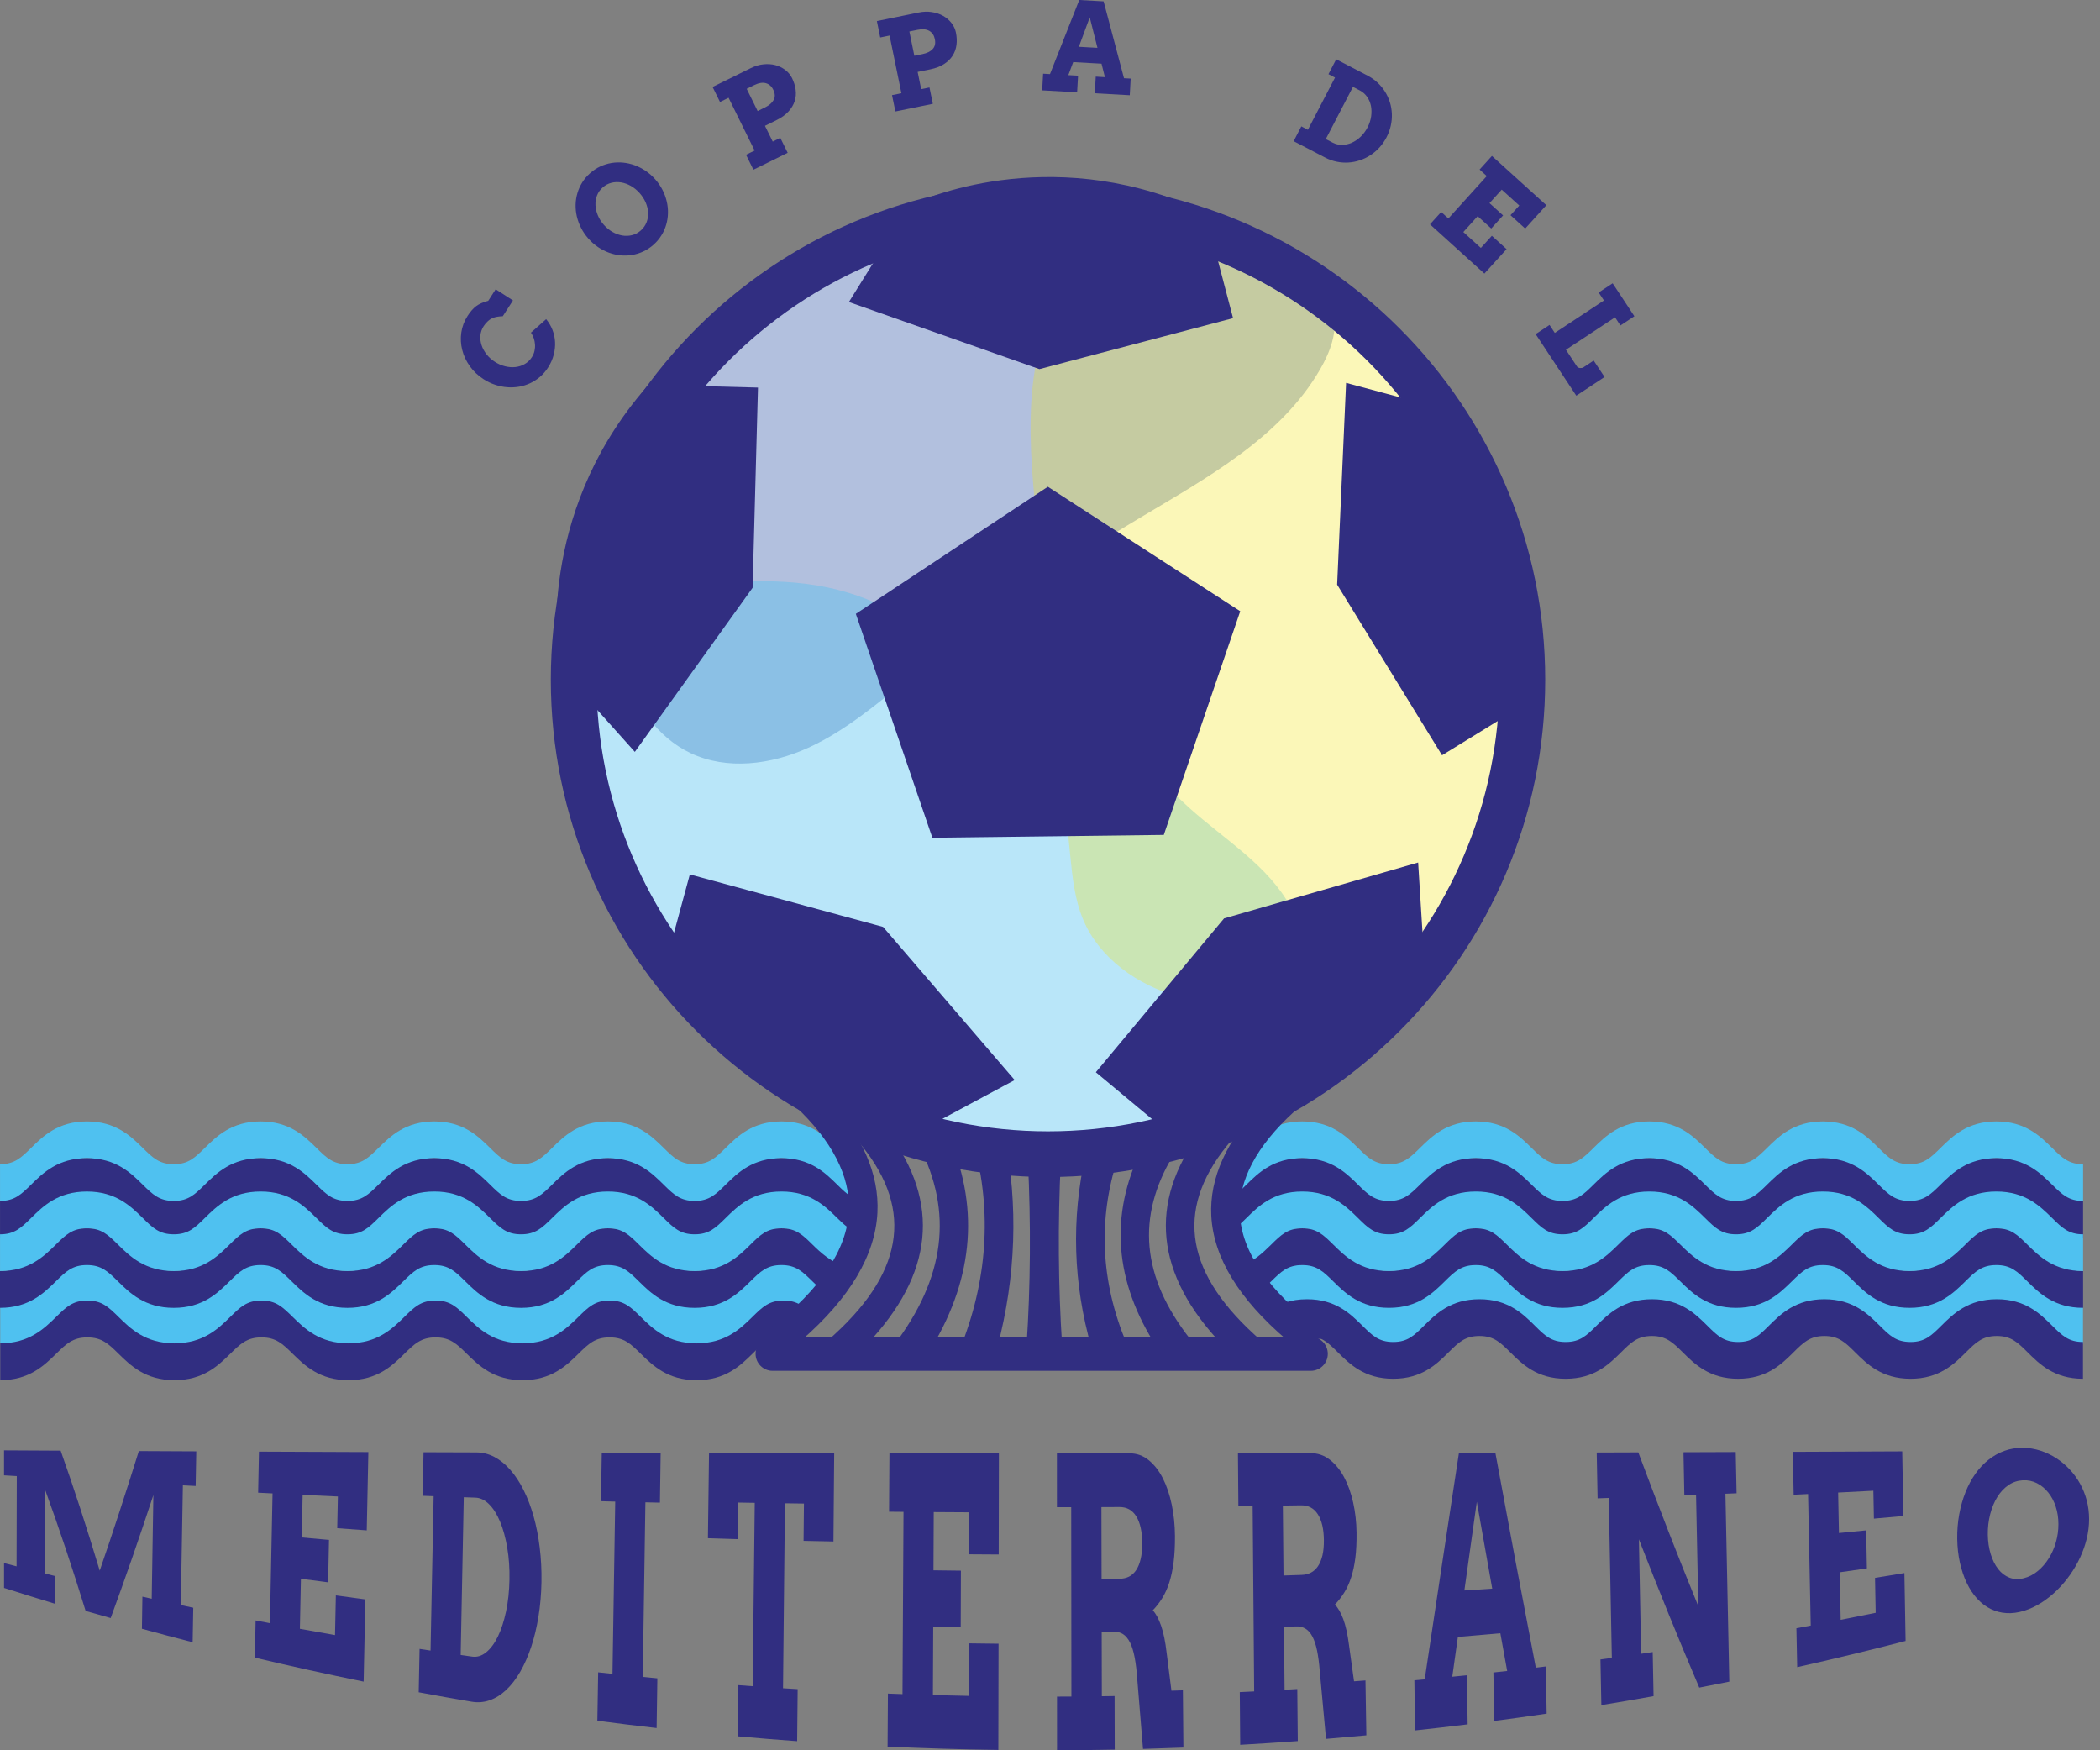 <svg xmlns="http://www.w3.org/2000/svg" width="180" height="150" viewBox="0 0 180 150" fill="none"><rect x="0" y="0" width="180" height="150" fill="#808080" stroke="none"/><path d="M43.095 27.102C42.756 27.116 42.494 27.157 42.312 27.225C42.129 27.293 41.968 27.39 41.828 27.514C41.687 27.638 41.564 27.785 41.456 27.952C41.297 28.197 41.205 28.46 41.179 28.741C41.153 29.02 41.185 29.299 41.275 29.575C41.363 29.85 41.506 30.111 41.699 30.36C41.892 30.609 42.129 30.824 42.41 31.005C42.694 31.188 42.989 31.317 43.294 31.391C43.599 31.467 43.894 31.489 44.177 31.457C44.463 31.425 44.73 31.341 44.973 31.2C45.22 31.062 45.423 30.865 45.586 30.614C45.7 30.439 45.776 30.256 45.816 30.067C45.856 29.881 45.871 29.692 45.856 29.507C45.844 29.325 45.806 29.146 45.746 28.975C45.686 28.802 45.605 28.648 45.509 28.509L46.812 27.352C47.041 27.629 47.22 27.932 47.351 28.264C47.482 28.598 47.558 28.945 47.576 29.306C47.596 29.668 47.556 30.038 47.459 30.411C47.363 30.785 47.2 31.15 46.969 31.508C46.776 31.809 46.549 32.071 46.29 32.293C46.031 32.514 45.75 32.695 45.449 32.838C45.145 32.98 44.826 33.081 44.493 33.139C44.155 33.197 43.816 33.213 43.47 33.185C43.127 33.159 42.783 33.089 42.44 32.974C42.097 32.862 41.765 32.701 41.448 32.496C40.972 32.189 40.58 31.817 40.27 31.383C39.959 30.947 39.744 30.485 39.62 29.995C39.495 29.505 39.467 29.007 39.539 28.501C39.613 27.994 39.792 27.516 40.083 27.067C40.316 26.707 40.555 26.434 40.803 26.245C41.05 26.056 41.401 25.899 41.853 25.775L42.486 24.793L43.968 25.749L43.095 27.103L43.095 27.102Z" fill="#312E81"></path><path d="M54.926 19.751C55.151 19.55 55.316 19.317 55.418 19.052C55.523 18.787 55.565 18.512 55.553 18.223C55.539 17.935 55.47 17.648 55.346 17.359C55.223 17.071 55.05 16.802 54.83 16.553C54.604 16.3 54.358 16.095 54.082 15.938C53.809 15.782 53.528 15.679 53.244 15.633C52.957 15.587 52.678 15.597 52.405 15.665C52.129 15.734 51.881 15.868 51.657 16.067C51.432 16.264 51.272 16.495 51.171 16.76C51.071 17.023 51.027 17.299 51.041 17.588C51.053 17.875 51.121 18.165 51.244 18.456C51.364 18.749 51.537 19.02 51.762 19.273C51.983 19.523 52.232 19.726 52.505 19.88C52.779 20.035 53.058 20.135 53.341 20.183C53.626 20.231 53.905 20.219 54.179 20.151C54.452 20.082 54.701 19.95 54.926 19.751ZM56.013 20.977C55.745 21.214 55.454 21.405 55.147 21.549C54.84 21.694 54.518 21.794 54.189 21.849C53.86 21.905 53.524 21.915 53.187 21.883C52.849 21.851 52.518 21.774 52.194 21.656C51.869 21.535 51.558 21.377 51.26 21.176C50.963 20.975 50.685 20.734 50.435 20.451C50.184 20.167 49.975 19.864 49.812 19.543C49.647 19.221 49.525 18.892 49.445 18.556C49.366 18.221 49.33 17.882 49.338 17.542C49.346 17.203 49.398 16.873 49.493 16.552C49.587 16.23 49.724 15.927 49.903 15.636C50.083 15.347 50.307 15.084 50.576 14.845C50.843 14.607 51.132 14.416 51.443 14.27C51.755 14.125 52.074 14.027 52.404 13.97C52.733 13.914 53.066 13.904 53.406 13.936C53.743 13.969 54.075 14.045 54.4 14.161C54.725 14.28 55.037 14.441 55.338 14.642C55.638 14.842 55.913 15.085 56.163 15.368C56.413 15.649 56.621 15.951 56.784 16.272C56.949 16.594 57.07 16.923 57.148 17.261C57.228 17.598 57.263 17.936 57.254 18.277C57.246 18.616 57.194 18.946 57.1 19.265C57.005 19.587 56.869 19.894 56.686 20.183C56.505 20.474 56.28 20.739 56.013 20.977" fill="#312E81"></path><path d="M64.001 7.612L64.94 9.516L65.582 9.201C65.938 9.024 66.183 8.811 66.317 8.558C66.452 8.305 66.44 8.016 66.279 7.692C66.131 7.389 65.916 7.202 65.634 7.126C65.353 7.052 65.024 7.108 64.642 7.296L64.001 7.612ZM61.079 7.453L64.355 5.838C64.719 5.659 65.082 5.549 65.444 5.513C65.805 5.477 66.145 5.499 66.463 5.583C66.78 5.669 67.061 5.806 67.31 5.997C67.561 6.188 67.752 6.421 67.889 6.694C68.051 7.026 68.156 7.359 68.198 7.696C68.244 8.034 68.214 8.359 68.114 8.672C68.011 8.986 67.835 9.283 67.58 9.56C67.326 9.84 66.985 10.084 66.553 10.297L65.567 10.784L66.234 12.135L66.882 11.814L67.515 13.097L64.578 14.545L63.946 13.264L64.681 12.902L62.449 8.379L61.714 8.74L61.079 7.453Z" fill="#312E81"></path><path d="M77.946 2.699L78.371 4.778L79.072 4.635C79.46 4.556 79.754 4.412 79.946 4.201C80.141 3.99 80.201 3.709 80.129 3.353C80.062 3.024 79.901 2.785 79.648 2.642C79.395 2.5 79.062 2.47 78.644 2.556L77.945 2.699H77.946ZM75.16 1.807L78.735 1.074C79.135 0.991 79.515 0.977 79.872 1.036C80.232 1.09 80.553 1.198 80.84 1.361C81.126 1.522 81.364 1.726 81.558 1.976C81.75 2.222 81.877 2.498 81.937 2.797C82.011 3.159 82.028 3.508 81.985 3.844C81.941 4.181 81.832 4.488 81.656 4.768C81.477 5.045 81.23 5.286 80.915 5.491C80.598 5.696 80.206 5.847 79.736 5.943L78.655 6.164L78.958 7.64L79.669 7.496L79.957 8.896L76.747 9.553L76.459 8.153L77.263 7.99L76.249 3.046L75.447 3.211L75.16 1.807Z" fill="#312E81"></path><path d="M92.473 4.011L94.068 4.1L93.407 1.488L92.473 4.011L92.473 4.011ZM93.92 6.568L94.707 6.613L94.416 5.458L91.989 5.323L91.571 6.438L92.405 6.484L92.324 7.91L89.33 7.743L89.41 6.317L89.999 6.35L92.507 0L94.596 0.117L96.342 6.703L96.915 6.735L96.837 8.161L93.841 7.994L93.92 6.568H93.92Z" fill="#312E81"></path><path d="M115.966 7.444L113.64 11.919L114.227 12.225C114.478 12.355 114.743 12.419 115.026 12.418C115.309 12.416 115.586 12.357 115.856 12.239C116.123 12.122 116.376 11.953 116.613 11.729C116.852 11.505 117.051 11.236 117.216 10.921C117.378 10.61 117.481 10.294 117.527 9.971C117.571 9.651 117.565 9.348 117.507 9.063C117.446 8.776 117.336 8.519 117.173 8.29C117.008 8.059 116.803 7.88 116.552 7.749L115.965 7.444H115.966ZM114.532 5.082L117.223 6.482C117.545 6.649 117.83 6.85 118.081 7.087C118.334 7.324 118.547 7.583 118.724 7.868C118.898 8.152 119.037 8.453 119.135 8.772C119.234 9.092 119.288 9.419 119.302 9.754C119.316 10.092 119.286 10.429 119.209 10.771C119.135 11.112 119.013 11.444 118.844 11.769C118.675 12.093 118.474 12.384 118.238 12.641C118.003 12.9 117.742 13.119 117.458 13.304C117.175 13.488 116.873 13.633 116.554 13.738C116.234 13.846 115.907 13.908 115.574 13.928C115.239 13.949 114.903 13.925 114.566 13.854C114.226 13.784 113.896 13.667 113.577 13.499L110.883 12.099L111.542 10.831L112.103 11.123L114.429 6.647L113.868 6.356L114.531 5.082L114.532 5.082Z" fill="#312E81"></path><path d="M127.88 13.363L132.542 17.585L130.73 19.586L129.47 18.443L130.223 17.613L128.719 16.252L127.672 17.407L128.836 18.461L127.821 19.582L126.656 18.527L125.427 19.886L126.931 21.247L127.873 20.207L129.135 21.35L127.233 23.447L122.57 19.225L123.531 18.166L124.145 18.723L127.436 15.089L126.823 14.53L127.88 13.363Z" fill="#312E81"></path><path d="M138.226 24.278L140.09 27.104L138.893 27.893L138.433 27.196L134.223 29.974L135.171 31.412C135.195 31.45 135.232 31.479 135.278 31.5C135.324 31.523 135.372 31.537 135.426 31.541C135.481 31.544 135.533 31.543 135.583 31.535C135.635 31.525 135.679 31.507 135.719 31.483L136.601 30.9L137.533 32.31L135.109 33.911L131.625 28.634L132.819 27.847L133.268 28.53L137.479 25.752L137.029 25.067L138.226 24.278Z" fill="#312E81"></path><path d="M130.651 58.069C130.651 79.952 112.446 97.693 89.99 97.693C67.535 97.693 49.33 79.952 49.33 58.069C49.33 36.186 67.535 18.445 89.99 18.445C112.446 18.445 130.651 36.186 130.651 58.069Z" fill="white"></path><g opacity="0.4"><path d="M65.315 24.964C63.631 25.764 61.928 26.597 60.56 27.865C58.869 29.434 57.808 31.559 56.918 33.69C55.04 38.196 53.771 42.954 53.154 47.799C52.755 50.949 52.636 54.199 53.498 57.257C54.359 60.314 56.316 63.178 59.187 64.54C62.32 66.026 66.096 65.53 69.254 64.096C72.412 62.662 75.096 60.382 77.799 58.211C84.058 53.187 90.663 48.593 97.553 44.473C103.4 40.976 109.744 37.541 113.158 31.643C114.014 30.163 114.673 28.434 114.295 26.764C113.627 23.806 110.227 22.504 107.309 21.68C100.556 19.774 92.266 16.538 85.147 17.026C78.659 17.47 71.168 22.188 65.315 24.965" fill="#3F62AC"></path></g><g opacity="0.4"><path d="M50.594 57.066C50.646 55.74 50.754 54.358 51.435 53.221C52.777 50.978 55.756 50.475 58.357 50.224C63.106 49.768 67.989 49.398 72.563 50.755C77.645 52.261 81.865 55.75 86.535 58.257C89.526 59.862 92.746 61.087 95.458 63.124C97.818 64.898 99.704 67.22 101.896 69.197C104.951 71.953 108.701 74.156 110.658 77.778C112.909 81.942 112.18 87.341 109.438 91.202C106.696 95.061 102.211 97.455 97.559 98.335C94.562 98.901 91.488 98.891 88.439 98.851C83.566 98.789 78.436 98.586 74.28 96.039C72.775 95.119 71.453 93.918 69.925 93.036C68.302 92.102 66.482 91.552 64.853 90.63C63.244 89.72 61.856 88.464 60.584 87.124C52.752 78.859 50.157 68.176 50.593 57.066" fill="#4FC1F0"></path></g><path d="M175.903 110.639C174.883 109.627 173.613 108.367 171.153 108.367C168.69 108.367 167.421 109.627 166.4 110.639C165.555 111.479 164.994 112.034 163.761 112.034C162.528 112.034 161.969 111.479 161.123 110.639C160.103 109.627 158.834 108.367 156.373 108.367C153.912 108.367 152.641 109.627 151.621 110.639C150.775 111.479 150.217 112.034 148.981 112.034C147.748 112.034 147.189 111.479 146.344 110.639C145.323 109.627 144.054 108.367 141.591 108.367C139.131 108.367 137.861 109.627 136.841 110.639C135.993 111.479 135.434 112.034 134.201 112.034C132.966 112.034 132.407 111.479 131.562 110.639C130.541 109.627 129.272 108.367 126.809 108.367C124.349 108.367 123.077 109.627 122.057 110.639C121.211 111.479 120.653 112.034 119.417 112.034C118.184 112.034 117.624 111.479 116.778 110.639C115.757 109.627 114.488 108.367 112.027 108.367C109.663 108.367 108.4 109.526 107.399 110.516C107.866 111.007 108.205 111.597 108.444 112.232C108.8 112.414 109.121 112.636 109.406 112.893C110.242 112.065 110.802 111.519 112.028 111.519C113.261 111.519 113.82 112.073 114.665 112.913C115.686 113.925 116.955 115.185 119.418 115.185C121.88 115.185 123.15 113.925 124.17 112.913C125.016 112.073 125.577 111.519 126.81 111.519C128.045 111.519 128.604 112.073 129.449 112.913C130.47 113.925 131.739 115.185 134.202 115.185C136.662 115.185 137.932 113.925 138.954 112.913C139.8 112.073 140.358 111.519 141.592 111.519C142.825 111.519 143.384 112.073 144.231 112.913C145.252 113.925 146.521 115.185 148.982 115.185C151.444 115.185 152.714 113.925 153.734 112.913C154.58 112.073 155.14 111.519 156.373 111.519C157.607 111.519 158.165 112.071 159.011 112.913C160.032 113.925 161.301 115.185 163.761 115.185C166.224 115.185 167.494 113.925 168.514 112.913C169.359 112.073 169.918 111.519 171.153 111.519C172.387 111.519 172.945 112.071 173.791 112.913C174.811 113.925 176.081 115.185 178.541 115.185V112.034C177.308 112.034 176.749 111.479 175.904 110.639" fill="#4FC1F0"></path><path d="M0.346 133.957C0.704 134.052 1.064 134.144 1.421 134.236L1.439 126.503C1.074 126.48 0.71 126.458 0.346 126.437V124.297C1.963 124.305 3.58 124.315 5.199 124.323C6.33 127.513 7.447 130.944 8.548 134.604C9.653 131.403 10.77 127.983 11.9 124.357L16.824 124.381C16.806 125.371 16.788 126.36 16.77 127.35C16.406 127.332 16.041 127.314 15.675 127.294C15.614 130.714 15.556 134.135 15.496 137.556C15.851 137.634 16.209 137.709 16.565 137.785C16.549 138.769 16.53 139.756 16.513 140.741C15.06 140.368 13.61 139.984 12.164 139.586C12.178 138.67 12.192 137.753 12.206 136.835C12.471 136.895 12.738 136.955 13.004 137.014C13.052 134.053 13.1 131.092 13.146 128.131C11.913 131.881 10.691 135.398 9.488 138.668C8.771 138.469 8.056 138.265 7.341 138.06C6.202 134.366 5.049 130.911 3.878 127.707C3.864 130.087 3.848 132.467 3.834 134.847C4.121 134.92 4.41 134.992 4.698 135.062L4.68 137.433C3.233 136.995 1.789 136.547 0.347 136.087V133.956L0.346 133.957Z" fill="#312E81"></path><path d="M22.196 124.406C25.321 124.42 28.449 124.432 31.574 124.444C31.528 126.68 31.482 128.916 31.436 131.152C30.592 131.091 29.749 131.029 28.905 130.967C28.923 130.061 28.943 129.155 28.961 128.249C27.953 128.205 26.947 128.159 25.94 128.111C25.914 129.328 25.89 130.546 25.864 131.761C26.643 131.833 27.421 131.902 28.2 131.97C28.174 133.181 28.15 134.394 28.126 135.606C27.346 135.507 26.569 135.405 25.792 135.302C25.764 136.731 25.733 138.161 25.705 139.589C26.708 139.774 27.712 139.953 28.716 140.128C28.741 138.995 28.763 137.862 28.787 136.729C29.628 136.846 30.472 136.958 31.316 137.07C31.268 139.419 31.218 141.767 31.169 144.115C28.054 143.483 24.944 142.797 21.845 142.062C21.867 141 21.887 139.935 21.909 138.872C22.319 138.95 22.728 139.031 23.136 139.11C23.212 135.401 23.287 131.694 23.361 127.985C22.95 127.965 22.538 127.945 22.126 127.925C22.15 126.752 22.173 125.581 22.197 124.408" fill="#312E81"></path><path d="M39.752 128.314C39.664 132.819 39.575 137.327 39.487 141.832C39.816 141.881 40.146 141.927 40.475 141.973C40.895 142.032 41.297 141.909 41.677 141.598C42.059 141.286 42.392 140.836 42.679 140.242C42.966 139.65 43.197 138.937 43.376 138.103C43.553 137.271 43.649 136.361 43.667 135.381C43.687 134.41 43.623 133.495 43.478 132.641C43.332 131.787 43.129 131.044 42.865 130.409C42.602 129.777 42.287 129.276 41.92 128.913C41.554 128.548 41.16 128.362 40.74 128.348C40.411 128.336 40.081 128.326 39.752 128.314ZM36.303 124.458C37.812 124.463 39.322 124.468 40.831 124.473C41.37 124.475 41.883 124.602 42.376 124.861C42.866 125.122 43.32 125.488 43.739 125.966C44.157 126.442 44.537 127.014 44.874 127.687C45.212 128.36 45.499 129.112 45.734 129.939C45.967 130.767 46.144 131.661 46.26 132.617C46.379 133.575 46.429 134.567 46.411 135.596C46.392 136.624 46.306 137.61 46.154 138.545C46.001 139.481 45.794 140.349 45.529 141.142C45.264 141.937 44.95 142.648 44.587 143.275C44.224 143.9 43.824 144.418 43.386 144.83C42.948 145.243 42.478 145.535 41.977 145.711C41.475 145.888 40.955 145.928 40.414 145.836C38.904 145.581 37.396 145.311 35.889 145.03C35.913 143.791 35.937 142.551 35.963 141.312C36.277 141.36 36.59 141.407 36.904 141.455C36.992 137.044 37.08 132.635 37.169 128.224C36.855 128.212 36.542 128.201 36.229 128.189C36.253 126.946 36.279 125.703 36.303 124.457" fill="#312E81"></path><path d="M51.58 124.504C53.263 124.508 54.944 124.512 56.628 124.516C56.607 125.936 56.588 127.356 56.565 128.777C56.15 128.768 55.736 128.759 55.32 128.749C55.244 133.736 55.17 138.724 55.093 143.711C55.511 143.751 55.929 143.792 56.345 143.832C56.324 145.252 56.305 146.672 56.282 148.093C54.589 147.9 52.894 147.691 51.202 147.468C51.224 146.084 51.248 144.7 51.271 143.318C51.68 143.362 52.088 143.406 52.498 143.449C52.577 138.527 52.655 133.606 52.733 128.687C52.327 128.676 51.919 128.666 51.512 128.654C51.534 127.272 51.558 125.888 51.581 124.504" fill="#312E81"></path><path d="M63.282 144.417C63.692 144.447 64.104 144.478 64.514 144.508C64.574 139.269 64.632 134.031 64.693 128.794C64.214 128.786 63.737 128.778 63.258 128.77C63.246 129.814 63.234 130.859 63.222 131.905C62.375 131.881 61.527 131.855 60.679 131.827C60.709 129.393 60.741 126.958 60.774 124.523C64.349 124.532 67.924 124.536 71.502 124.539C71.48 127.062 71.458 129.585 71.438 132.106C70.584 132.09 69.73 132.072 68.877 132.052C68.889 130.987 68.899 129.92 68.909 128.856C68.365 128.85 67.823 128.842 67.28 128.834C67.226 134.117 67.172 139.4 67.116 144.683C67.535 144.709 67.954 144.735 68.371 144.759C68.357 146.247 68.343 147.734 68.327 149.22C66.627 149.097 64.928 148.959 63.23 148.804C63.249 147.342 63.265 145.88 63.282 144.417Z" fill="#312E81"></path><path d="M76.238 124.547C79.365 124.549 82.493 124.551 85.62 124.553C85.616 127.442 85.61 130.332 85.604 133.221C84.755 133.217 83.907 133.21 83.057 133.205C83.061 132.005 83.066 130.806 83.069 129.605C82.057 129.601 81.047 129.595 80.034 129.587C80.028 131.25 80.02 132.914 80.012 134.575C80.795 134.587 81.581 134.595 82.364 134.605C82.358 136.22 82.354 137.837 82.348 139.454C81.563 139.441 80.776 139.427 79.99 139.413C79.982 141.364 79.972 143.316 79.964 145.269C80.982 145.297 82.001 145.319 83.019 145.339C83.023 143.839 83.029 142.338 83.033 140.836C83.885 140.85 84.736 140.86 85.59 140.868C85.584 143.903 85.578 146.938 85.572 149.971C82.406 149.927 79.241 149.833 76.079 149.686C76.087 148.171 76.097 146.657 76.107 145.142C76.522 145.158 76.938 145.172 77.356 145.187C77.386 139.98 77.416 134.773 77.444 129.567C77.033 129.563 76.619 129.559 76.205 129.555C76.215 127.885 76.227 126.216 76.237 124.547" fill="#312E81"></path><path d="M94.407 129.161C94.41 131.211 94.417 133.262 94.421 135.311C94.939 135.309 95.457 135.303 95.975 135.299C96.273 135.297 96.54 135.235 96.777 135.116C97.014 134.996 97.217 134.811 97.385 134.558C97.554 134.305 97.683 133.99 97.771 133.608C97.862 133.23 97.906 132.778 97.904 132.254C97.9 131.274 97.733 130.51 97.403 129.968C97.074 129.424 96.592 129.152 95.957 129.154C95.441 129.156 94.923 129.158 94.407 129.161ZM90.591 124.553C92.67 124.553 94.751 124.551 96.831 124.551C97.437 124.551 97.979 124.746 98.46 125.136C98.938 125.523 99.341 126.041 99.673 126.692C100.002 127.341 100.257 128.094 100.436 128.954C100.613 129.814 100.705 130.71 100.711 131.642C100.715 132.498 100.677 133.247 100.593 133.892C100.51 134.537 100.388 135.111 100.227 135.613C100.065 136.116 99.866 136.562 99.627 136.949C99.389 137.337 99.117 137.688 98.809 138.006C99.078 138.291 99.313 138.729 99.52 139.32C99.727 139.91 99.885 140.678 99.994 141.62L100.41 144.892C100.737 144.882 101.065 144.871 101.39 144.862C101.406 146.497 101.42 148.132 101.434 149.767C100.279 149.813 99.127 149.853 97.972 149.886C97.807 147.885 97.642 145.882 97.478 143.88C97.427 143.167 97.353 142.552 97.255 142.036C97.156 141.519 97.026 141.098 96.863 140.772C96.698 140.445 96.502 140.204 96.269 140.051C96.036 139.898 95.761 139.824 95.441 139.828C95.104 139.832 94.768 139.836 94.431 139.84C94.434 141.684 94.439 143.526 94.443 145.37C94.806 145.366 95.17 145.36 95.536 145.354C95.54 146.885 95.544 148.413 95.548 149.944C93.898 149.976 92.251 149.996 90.602 150C90.602 148.468 90.602 146.935 90.6 145.4C91.012 145.4 91.424 145.398 91.834 145.396C91.83 139.987 91.823 134.577 91.818 129.168C91.41 129.168 91.002 129.168 90.594 129.17C90.594 127.631 90.592 126.093 90.592 124.554" fill="#312E81"></path><path d="M109.958 129.029C109.976 131.026 109.996 133.022 110.014 135.021C110.533 135.005 111.051 134.988 111.569 134.97C111.866 134.96 112.132 134.896 112.366 134.774C112.604 134.653 112.804 134.469 112.971 134.219C113.138 133.972 113.264 133.663 113.353 133.293C113.439 132.926 113.479 132.488 113.475 131.982C113.465 131.033 113.293 130.3 112.959 129.778C112.625 129.256 112.143 128.996 111.509 129.007C110.992 129.015 110.474 129.021 109.958 129.029ZM106.111 124.543C108.192 124.541 110.271 124.539 112.351 124.535C112.957 124.535 113.502 124.724 113.984 125.098C114.464 125.471 114.872 125.971 115.207 126.594C115.54 127.217 115.799 127.94 115.985 128.766C116.167 129.589 116.266 130.449 116.276 131.345C116.286 132.166 116.252 132.885 116.173 133.508C116.095 134.129 115.976 134.684 115.817 135.171C115.661 135.659 115.464 136.093 115.227 136.473C114.991 136.853 114.722 137.2 114.417 137.514C114.686 137.783 114.927 138.197 115.137 138.759C115.345 139.321 115.51 140.055 115.624 140.956C115.769 142.003 115.916 143.045 116.06 144.088C116.388 144.064 116.713 144.04 117.04 144.015C117.064 145.584 117.088 147.151 117.115 148.72C115.963 148.828 114.811 148.928 113.659 149.023C113.481 147.098 113.304 145.168 113.125 143.238C113.071 142.551 112.993 141.958 112.892 141.46C112.79 140.964 112.655 140.56 112.491 140.251C112.326 139.939 112.127 139.715 111.892 139.574C111.659 139.433 111.382 139.369 111.064 139.385C110.729 139.399 110.391 139.413 110.056 139.429C110.072 141.225 110.088 143.019 110.106 144.815C110.469 144.795 110.833 144.772 111.196 144.751C111.21 146.237 111.224 147.726 111.239 149.212C109.596 149.332 107.949 149.439 106.303 149.531C106.291 148.026 106.279 146.52 106.267 145.015C106.679 144.995 107.089 144.975 107.5 144.955C107.456 139.658 107.412 134.359 107.37 129.062C106.962 129.066 106.554 129.07 106.146 129.076C106.134 127.566 106.122 126.053 106.11 124.542" fill="#312E81"></path><path d="M125.517 136.304C126.313 136.253 127.11 136.201 127.905 136.147C127.463 133.682 127.024 131.202 126.584 128.704C126.228 131.221 125.873 133.755 125.517 136.304ZM128.006 143.332C128.4 143.289 128.794 143.245 129.187 143.203C128.993 142.128 128.796 141.049 128.601 139.969C127.387 140.079 126.174 140.186 124.961 140.286C124.802 141.419 124.641 142.556 124.481 143.695C124.899 143.655 125.316 143.613 125.732 143.571L125.798 147.777C124.298 147.961 122.795 148.136 121.293 148.297C121.272 146.865 121.253 145.432 121.232 144.001C121.528 143.975 121.823 143.949 122.118 143.92C123.102 137.354 124.081 130.88 125.053 124.512C126.093 124.508 127.132 124.506 128.173 124.504C129.323 130.759 130.481 136.904 131.64 142.92C131.925 142.886 132.212 142.851 132.497 142.815C132.522 144.163 132.546 145.511 132.57 146.859C131.073 147.08 129.575 147.289 128.074 147.486C128.052 146.102 128.03 144.716 128.006 143.332" fill="#312E81"></path><path d="M144.297 124.457C145.791 124.451 147.284 124.447 148.776 124.441C148.802 125.619 148.826 126.798 148.85 127.975C148.531 127.989 148.212 128.001 147.894 128.013C148.005 133.382 148.115 138.749 148.226 144.118C147.368 144.293 146.511 144.462 145.651 144.628C143.929 140.599 142.204 136.352 140.478 131.92C140.543 135.19 140.607 138.458 140.671 141.728C141.001 141.682 141.33 141.634 141.66 141.583C141.684 142.843 141.71 144.102 141.734 145.36C140.243 145.629 138.751 145.886 137.259 146.129C137.233 144.826 137.208 143.522 137.182 142.216C137.508 142.174 137.833 142.13 138.157 142.083C138.068 137.516 137.982 132.946 137.893 128.376C137.574 128.386 137.255 128.396 136.936 128.409C136.911 127.099 136.885 125.789 136.861 124.481C138.049 124.478 139.236 124.473 140.425 124.469C142.14 129.061 143.858 133.467 145.571 137.661C145.507 134.477 145.441 131.295 145.376 128.112C145.041 128.124 144.708 128.138 144.372 128.15L144.298 124.458L144.297 124.457Z" fill="#312E81"></path><path d="M153.668 124.423C156.793 124.411 159.921 124.397 163.047 124.383C163.079 126.229 163.113 128.077 163.145 129.923C162.303 129.999 161.461 130.076 160.62 130.148C160.604 129.351 160.59 128.553 160.574 127.756C159.567 127.808 158.561 127.86 157.555 127.912C157.579 129.067 157.601 130.224 157.623 131.381C158.403 131.307 159.18 131.231 159.957 131.152C159.978 132.239 159.997 133.326 160.019 134.412C159.244 134.525 158.467 134.637 157.691 134.746C157.718 136.104 157.744 137.461 157.772 138.819C158.772 138.625 159.773 138.424 160.773 138.219C160.753 137.22 160.735 136.222 160.717 135.224C161.556 135.089 162.394 134.95 163.234 134.812C163.268 136.752 163.302 138.691 163.336 140.631C160.248 141.431 157.151 142.178 154.045 142.875C154.023 141.764 153.999 140.651 153.977 139.54C154.387 139.464 154.797 139.387 155.206 139.311C155.13 135.553 155.053 131.796 154.977 128.039C154.566 128.059 154.154 128.079 153.742 128.099C153.718 126.873 153.692 125.648 153.668 124.423Z" fill="#312E81"></path><path d="M173.45 135.259C173.894 135.152 174.299 134.942 174.667 134.638C175.037 134.333 175.35 133.969 175.613 133.545C175.878 133.124 176.081 132.662 176.224 132.157C176.366 131.653 176.437 131.139 176.435 130.608C176.433 130.07 176.356 129.576 176.204 129.114C176.053 128.654 175.84 128.254 175.567 127.913C175.294 127.573 174.972 127.306 174.599 127.113C174.225 126.922 173.816 126.836 173.371 126.862C172.927 126.888 172.52 127.025 172.152 127.276C171.783 127.529 171.465 127.866 171.202 128.288C170.939 128.71 170.736 129.2 170.589 129.759C170.445 130.315 170.376 130.904 170.383 131.514C170.391 132.119 170.475 132.682 170.632 133.192C170.79 133.702 171.005 134.13 171.276 134.475C171.545 134.819 171.867 135.062 172.237 135.206C172.606 135.349 173.012 135.365 173.45 135.258M173.476 138.05C172.954 138.209 172.452 138.276 171.971 138.243C171.491 138.213 171.042 138.095 170.622 137.886C170.202 137.679 169.82 137.388 169.475 137.01C169.127 136.634 168.83 136.184 168.581 135.664C168.332 135.144 168.137 134.563 167.992 133.926C167.85 133.289 167.773 132.609 167.761 131.886C167.751 131.164 167.808 130.461 167.932 129.785C168.056 129.108 168.235 128.473 168.471 127.884C168.703 127.296 168.991 126.763 169.328 126.289C169.666 125.817 170.043 125.416 170.463 125.088C170.879 124.759 171.331 124.51 171.817 124.335C172.303 124.162 172.811 124.078 173.345 124.078C173.88 124.078 174.392 124.162 174.884 124.319C175.377 124.478 175.833 124.697 176.256 124.97C176.68 125.245 177.064 125.569 177.409 125.94C177.755 126.31 178.048 126.718 178.295 127.161C178.54 127.605 178.729 128.077 178.863 128.585C178.996 129.093 179.064 129.625 179.064 130.192C179.064 130.752 178.996 131.303 178.865 131.853C178.731 132.406 178.544 132.938 178.303 133.46C178.062 133.98 177.774 134.478 177.437 134.956C177.099 135.437 176.726 135.878 176.314 136.282C175.902 136.686 175.457 137.043 174.978 137.351C174.5 137.656 173.998 137.891 173.476 138.05" fill="#312E81"></path><path d="M74.14 100.763C73.949 100.418 73.801 100.048 73.684 99.667C72.925 99.484 72.421 99.024 71.764 98.377C70.737 97.365 69.458 96.106 66.981 96.106C64.505 96.106 63.225 97.365 62.198 98.377C61.346 99.217 60.786 99.771 59.543 99.771C58.301 99.771 57.739 99.217 56.888 98.377C55.861 97.365 54.582 96.106 52.105 96.106C49.628 96.106 48.348 97.365 47.322 98.377C46.47 99.217 45.908 99.771 44.665 99.771C43.423 99.771 42.859 99.217 42.007 98.377C40.98 97.365 39.703 96.106 37.224 96.106C34.747 96.106 33.468 97.365 32.441 98.377C31.589 99.217 31.025 99.771 29.782 99.771C28.538 99.771 27.976 99.217 27.124 98.377C26.096 97.365 24.816 96.106 22.34 96.106C19.861 96.106 18.581 97.365 17.555 98.377C16.703 99.217 16.139 99.771 14.898 99.771C13.652 99.771 13.088 99.217 12.236 98.377C11.208 97.365 9.928 96.106 7.449 96.106C4.97 96.106 3.691 97.365 2.665 98.377C1.811 99.217 1.246 99.771 0.003 99.771V102.923C2.482 102.923 3.761 101.663 4.788 100.651C5.641 99.811 6.206 99.257 7.449 99.257C8.695 99.257 9.257 99.811 10.111 100.651C11.139 101.663 12.417 102.923 14.898 102.923C17.374 102.923 18.654 101.663 19.68 100.651C20.532 99.811 21.097 99.257 22.34 99.257C23.583 99.257 24.146 99.811 24.997 100.651C26.026 101.663 27.305 102.923 29.782 102.923C32.261 102.923 33.541 101.663 34.567 100.651C35.419 99.811 35.981 99.257 37.224 99.257C38.467 99.257 39.03 99.811 39.881 100.651C40.908 101.663 42.187 102.923 44.664 102.923C47.141 102.923 48.421 101.663 49.447 100.651C50.299 99.811 50.861 99.257 52.104 99.257C53.346 99.257 53.91 99.811 54.762 100.651C55.788 101.663 57.066 102.923 59.542 102.923C62.019 102.923 63.299 101.663 64.325 100.651C65.177 99.811 65.739 99.257 66.981 99.257C68.224 99.257 68.787 99.811 69.638 100.651C70.661 101.659 71.934 102.908 74.391 102.92C74.18 102.227 74.102 101.492 74.14 100.763" fill="#4FC1F0"></path><path d="M175.897 98.378C174.87 97.365 173.593 96.106 171.116 96.106C168.639 96.106 167.361 97.365 166.333 98.378C165.483 99.217 164.921 99.772 163.678 99.772C162.438 99.772 161.876 99.217 161.024 98.378C159.998 97.365 158.72 96.106 156.243 96.106C153.766 96.106 152.489 97.365 151.462 98.378C150.611 99.217 150.048 99.772 148.805 99.772C147.564 99.772 147.003 99.217 146.152 98.378C145.125 97.365 143.848 96.106 141.371 96.106C138.894 96.106 137.616 97.365 136.588 98.378C135.736 99.217 135.174 99.772 133.933 99.772C132.691 99.772 132.129 99.217 131.277 98.378C130.251 97.365 128.973 96.106 126.496 96.106C124.02 96.106 122.74 97.365 121.714 98.378C120.862 99.217 120.3 99.772 119.056 99.772C117.815 99.772 117.252 99.217 116.401 98.378C115.374 97.365 114.097 96.106 111.62 96.106C109.143 96.106 107.863 97.365 106.837 98.378C106.584 98.627 106.355 98.848 106.128 99.04C105.847 99.826 105.391 100.531 104.78 101.093C104.898 101.678 104.936 102.281 104.886 102.877C106.905 102.662 108.04 101.561 108.962 100.651C109.814 99.811 110.376 99.257 111.62 99.257C112.861 99.257 113.424 99.811 114.275 100.651C115.301 101.663 116.579 102.923 119.056 102.923C121.535 102.923 122.812 101.663 123.839 100.651C124.691 99.811 125.253 99.257 126.496 99.257C127.737 99.257 128.3 99.811 129.151 100.651C130.178 101.663 131.455 102.923 133.932 102.923C136.409 102.923 137.687 101.663 138.715 100.651C139.567 99.811 140.129 99.257 141.37 99.257C142.612 99.257 143.172 99.811 144.024 100.651C145.05 101.663 146.328 102.923 148.805 102.923C151.284 102.923 152.561 101.663 153.587 100.651C154.439 99.811 155.001 99.257 156.243 99.257C157.484 99.257 158.047 99.809 158.898 100.651C159.925 101.663 161.202 102.923 163.677 102.923C166.156 102.923 167.434 101.663 168.46 100.651C169.312 99.811 169.874 99.257 171.115 99.257C172.357 99.257 172.919 99.809 173.769 100.651C174.797 101.663 176.075 102.923 178.55 102.923V99.772C177.31 99.772 176.748 99.217 175.897 98.378Z" fill="#4FC1F0"></path><path d="M74.131 105.381C74.089 104.59 74.189 103.79 74.44 103.047C74.427 103.005 74.404 102.965 74.39 102.92C73.171 102.91 72.609 102.36 71.763 101.526C70.737 100.514 69.459 99.254 66.98 99.254C64.503 99.254 63.226 100.514 62.199 101.526C61.347 102.366 60.785 102.92 59.544 102.92C58.303 102.92 57.738 102.366 56.886 101.526C55.86 100.514 54.582 99.254 52.103 99.254C49.627 99.254 48.347 100.514 47.321 101.526C46.469 102.366 45.907 102.92 44.663 102.92C43.422 102.92 42.859 102.366 42.008 101.526C40.981 100.514 39.702 99.254 37.225 99.254C34.746 99.254 33.469 100.514 32.44 101.526C31.588 102.366 31.026 102.92 29.783 102.92C28.54 102.92 27.975 102.366 27.123 101.526C26.095 100.514 24.817 99.254 22.339 99.254C19.86 99.254 18.582 100.514 17.554 101.526C16.702 102.366 16.14 102.92 14.897 102.92C13.651 102.92 13.089 102.366 12.235 101.526C11.207 100.514 9.929 99.254 7.45 99.254C4.971 99.254 3.692 100.514 2.664 101.526C1.81 102.366 1.247 102.92 0.002 102.92V106.072C2.481 106.072 3.76 104.812 4.789 103.802C5.642 102.961 6.205 102.406 7.45 102.406C8.694 102.406 9.258 102.961 10.11 103.801C11.138 104.813 12.418 106.073 14.897 106.073C17.375 106.073 18.653 104.813 19.679 103.801C20.533 102.961 21.096 102.406 22.339 102.406C23.582 102.406 24.147 102.961 24.999 103.801C26.025 104.813 27.305 106.073 29.784 106.073C32.262 106.073 33.54 104.813 34.566 103.801C35.42 102.961 35.983 102.406 37.226 102.406C38.467 102.406 39.03 102.961 39.883 103.801C40.91 104.813 42.187 106.073 44.664 106.073C47.143 106.073 48.421 104.813 49.449 103.801C50.298 102.961 50.863 102.406 52.104 102.406C53.348 102.406 53.91 102.961 54.761 103.801C55.788 104.813 57.067 106.073 59.544 106.073C62.021 106.073 63.298 104.813 64.325 103.801C65.177 102.961 65.739 102.406 66.981 102.406C68.224 102.406 68.787 102.961 69.638 103.801C70.564 104.713 71.713 105.803 73.737 106.014C73.854 105.794 73.984 105.582 74.131 105.382" fill="#312E81"></path><path d="M175.896 101.526C174.87 100.514 173.593 99.254 171.116 99.254C168.639 99.254 167.361 100.514 166.333 101.526C165.483 102.366 164.921 102.92 163.677 102.92C162.438 102.92 161.875 102.366 161.024 101.526C159.998 100.514 158.72 99.254 156.245 99.254C153.766 99.254 152.489 100.514 151.462 101.526C150.61 102.366 150.048 102.92 148.805 102.92C147.564 102.92 147.003 102.366 146.152 101.526C145.125 100.514 143.848 99.254 141.371 99.254C138.894 99.254 137.616 100.514 136.588 101.526C135.736 102.366 135.174 102.92 133.933 102.92C132.691 102.92 132.129 102.366 131.277 101.526C130.251 100.514 128.973 99.254 126.496 99.254C124.02 99.254 122.74 100.514 121.713 101.526C120.862 102.366 120.3 102.92 119.056 102.92C117.814 102.92 117.252 102.366 116.4 101.526C115.374 100.514 114.096 99.254 111.619 99.254C109.143 99.254 107.863 100.514 106.837 101.526C106.168 102.185 105.671 102.665 104.89 102.842C104.868 103.123 104.824 103.4 104.766 103.675C105.077 104.392 105.236 105.182 105.253 105.975C107.043 105.672 108.096 104.651 108.962 103.8C109.814 102.96 110.376 102.406 111.619 102.406C112.861 102.406 113.423 102.96 114.275 103.8C115.301 104.812 116.579 106.072 119.056 106.072C121.535 106.072 122.812 104.812 123.839 103.8C124.69 102.96 125.253 102.406 126.496 102.406C127.737 102.406 128.3 102.96 129.151 103.8C130.178 104.812 131.455 106.072 133.932 106.072C136.409 106.072 137.687 104.812 138.715 103.8C139.567 102.96 140.129 102.406 141.37 102.406C142.612 102.406 143.172 102.96 144.024 103.8C145.05 104.812 146.328 106.072 148.804 106.072C151.283 106.072 152.561 104.812 153.587 103.8C154.439 102.96 155.001 102.406 156.243 102.406C157.484 102.406 158.047 102.96 158.898 103.8C159.924 104.812 161.202 106.072 163.677 106.072C166.156 106.072 167.433 104.812 168.46 103.8C169.312 102.96 169.874 102.406 171.115 102.406C172.357 102.406 172.919 102.96 173.769 103.8C174.797 104.812 176.074 106.072 178.549 106.072V102.921C177.31 102.921 176.747 102.366 175.896 101.526" fill="#312E81"></path><path d="M68.242 114.82C68.543 114.432 68.906 114.09 69.328 113.809C69.611 113.291 69.971 112.817 70.429 112.427C69.617 111.883 68.593 111.465 67.165 111.465C64.682 111.465 63.4 112.725 62.372 113.737C61.518 114.575 60.953 115.131 59.71 115.131C58.465 115.131 57.9 114.575 57.046 113.737C56.016 112.725 54.734 111.465 52.252 111.465C49.769 111.465 48.487 112.725 47.457 113.737C46.603 114.575 46.038 115.131 44.793 115.131C43.548 115.131 42.983 114.575 42.13 113.737C41.101 112.725 39.818 111.465 37.335 111.465C34.852 111.465 33.569 112.725 32.54 113.737C31.684 114.575 31.12 115.131 29.874 115.131C28.627 115.131 28.063 114.575 27.209 113.737C26.179 112.725 24.897 111.465 22.412 111.465C19.927 111.465 18.646 112.725 17.615 113.737C16.762 114.575 16.197 115.131 14.952 115.131C13.702 115.131 13.138 114.575 12.283 113.735C11.254 112.725 9.97 111.465 7.486 111.465C5.001 111.465 3.72 112.725 2.689 113.735C1.833 114.575 1.269 115.131 0.021 115.131V118.283C2.506 118.283 3.788 117.021 4.818 116.011C5.674 115.171 6.239 114.615 7.486 114.615C8.733 114.615 9.297 115.171 10.153 116.009C11.183 117.021 12.465 118.283 14.952 118.283C17.435 118.283 18.716 117.021 19.747 116.009C20.602 115.171 21.165 114.615 22.412 114.615C23.659 114.615 24.224 115.171 25.078 116.009C26.108 117.021 27.39 118.283 29.874 118.283C32.359 118.283 33.641 117.021 34.669 116.009C35.525 115.171 36.09 114.615 37.335 114.615C38.58 114.615 39.145 115.171 39.998 116.009C41.029 117.021 42.31 118.283 44.793 118.283C47.276 118.283 48.557 117.021 49.588 116.009C50.442 115.171 51.006 114.615 52.252 114.615C53.497 114.615 54.061 115.171 54.915 116.009C55.945 117.021 57.227 118.283 59.71 118.283C62.193 118.283 63.474 117.021 64.503 116.009C65.357 115.171 65.921 114.615 67.165 114.615C67.594 114.615 67.936 114.695 68.241 114.82" fill="#312E81"></path><path d="M175.903 113.616C174.883 112.603 173.614 111.344 171.153 111.344C168.69 111.344 167.421 112.603 166.4 113.616C165.555 114.456 164.994 115.01 163.761 115.01C162.528 115.01 161.969 114.456 161.124 113.616C160.103 112.603 158.834 111.344 156.373 111.344C153.912 111.344 152.641 112.603 151.621 113.616C150.775 114.456 150.217 115.01 148.981 115.01C147.748 115.01 147.189 114.456 146.344 113.616C145.323 112.603 144.054 111.344 141.591 111.344C139.131 111.344 137.861 112.603 136.841 113.616C135.993 114.456 135.434 115.01 134.201 115.01C132.966 115.01 132.407 114.456 131.562 113.616C130.541 112.603 129.272 111.344 126.809 111.344C124.349 111.344 123.077 112.603 122.057 113.616C121.211 114.456 120.653 115.01 119.417 115.01C118.184 115.01 117.624 114.456 116.778 113.616C115.757 112.603 114.488 111.344 112.028 111.344C110.597 111.344 109.581 111.769 108.773 112.324C109.181 112.699 109.509 113.143 109.764 113.629C110.308 113.876 110.768 114.218 111.155 114.62C111.41 114.543 111.692 114.495 112.027 114.495C113.26 114.495 113.819 115.05 114.665 115.889C115.685 116.902 116.954 118.162 119.417 118.162C121.88 118.162 123.149 116.902 124.169 115.889C125.015 115.05 125.576 114.495 126.809 114.495C128.044 114.495 128.603 115.05 129.448 115.889C130.469 116.902 131.738 118.162 134.201 118.162C136.661 118.162 137.931 116.902 138.953 115.889C139.799 115.05 140.358 114.495 141.591 114.495C142.824 114.495 143.383 115.05 144.23 115.889C145.251 116.902 146.52 118.162 148.981 118.162C151.443 118.162 152.713 116.902 153.733 115.889C154.579 115.05 155.139 114.495 156.373 114.495C157.606 114.495 158.164 115.048 159.01 115.889C160.031 116.902 161.3 118.162 163.761 118.162C166.223 118.162 167.493 116.902 168.513 115.889C169.359 115.05 169.917 114.495 171.152 114.495C172.386 114.495 172.944 115.048 173.79 115.889C174.811 116.902 176.08 118.162 178.54 118.162V115.01C177.307 115.01 176.749 114.456 175.903 113.616Z" fill="#312E81"></path><path d="M112.354 117.481H66.22C65.415 117.481 64.764 116.828 64.764 116.025C64.764 115.219 65.415 114.566 66.22 114.566H112.354C113.16 114.566 113.811 115.219 113.811 116.025C113.811 116.828 113.16 117.481 112.354 117.481Z" fill="#312E81"></path><g opacity="0.3"><path d="M91.033 25.641C93.874 21.728 99.349 20.431 104.086 21.403C108.824 22.375 112.952 25.217 116.698 28.276C119.238 30.351 121.722 32.625 123.231 35.538C124.866 38.699 125.221 42.361 126.491 45.687C127.405 48.086 128.789 50.301 129.483 52.772C130.532 56.502 129.919 60.475 129.227 64.29C127.81 72.072 125.265 80.858 118.072 84.152C116.063 85.072 113.856 85.458 111.662 85.735C108.103 86.187 104.431 86.36 100.974 85.394C97.519 84.428 94.276 82.164 92.866 78.863C92.117 77.108 91.92 75.175 91.73 73.275C90.84 64.379 89.952 55.484 89.062 46.587C88.441 40.367 87.112 31.042 91.032 25.641" fill="#F1E510"></path></g><path d="M101.651 19.593L103.302 25.873L89.175 29.587L75.714 24.846L79.234 19.19C79.234 19.19 89.588 14.321 101.651 19.593Z" fill="#312E81"></path><path d="M78.663 23.812L89.259 27.542L100.911 24.479L100.006 21.028C90.741 17.346 82.621 19.965 80.563 20.759L78.663 23.812ZM89.092 31.634L72.763 25.883L77.877 17.665L78.399 17.42C78.855 17.203 89.704 12.234 102.435 17.802L103.303 18.181L105.691 27.267L89.092 31.634H89.092Z" fill="#312E81"></path><path d="M81.309 69.822L75.699 53.405L89.828 44.055L103.959 53.198L98.349 69.616L81.309 69.822Z" fill="#312E81"></path><path d="M78.04 54.203L82.702 67.846L96.944 67.674L101.614 54.01L89.841 46.393L78.04 54.203ZM79.916 71.795L73.357 52.608L89.817 41.715L106.306 52.383L99.754 71.552L79.916 71.795Z" fill="#312E81"></path><path d="M101.674 95.795L96.686 91.639L106.037 80.418L119.752 76.469L120.168 83.12C120.168 83.12 114.558 93.093 101.674 95.795Z" fill="#312E81"></path><path d="M99.443 91.391L102.185 93.675C111.923 91.291 116.971 84.457 118.176 82.622L117.951 79.028L107.156 82.136L99.443 91.391ZM101.148 97.908L93.929 91.892L104.919 78.707L121.555 73.918L122.157 83.578L121.874 84.082C121.627 84.52 115.671 94.863 102.075 97.713L101.148 97.908Z" fill="#312E81"></path><path d="M129.776 58.635L124.245 62.035L116.594 49.594L117.227 35.336L123.663 37.063C123.663 37.063 131.326 45.562 129.776 58.635Z" fill="#312E81"></path><path d="M118.575 49.079L124.887 59.344L127.926 57.476C128.773 47.483 123.908 40.518 122.552 38.791L119.073 37.857L118.575 49.079ZM123.603 64.727L114.612 50.106L115.379 32.812L124.728 35.323L125.116 35.753C125.453 36.127 133.353 45.07 131.718 58.866L131.606 59.806L123.603 64.727H123.603Z" fill="#312E81"></path><path d="M56.472 34.945L62.962 35.12L62.569 49.721L54.247 61.316L49.801 56.352C49.801 56.352 48.03 45.045 56.472 34.945Z" fill="#312E81"></path><path d="M51.679 55.515L54.077 58.194L60.63 49.069L60.955 37.023L57.388 36.928C51.257 44.786 51.496 53.317 51.679 55.515ZM54.415 64.437L47.957 57.226L47.868 56.653C47.79 56.157 46.062 44.348 54.971 33.69L55.577 32.965L64.97 33.216L64.508 50.375L54.414 64.438L54.415 64.437Z" fill="#312E81"></path><path d="M58.803 83.605L60.504 77.34L74.601 81.166L83.902 91.991L78.03 95.139C78.03 95.139 66.625 94.192 58.803 83.605" fill="#312E81"></path><path d="M60.945 83.183C67.136 90.993 75.481 92.774 77.661 93.116L80.829 91.416L73.507 82.897L61.88 79.74L60.944 83.183H60.945ZM78.444 97.135L77.868 97.087C77.365 97.045 65.482 95.938 57.229 84.766L56.666 84.005L59.129 74.938L75.692 79.435L86.975 92.562L78.444 97.135H78.444Z" fill="#312E81"></path><path d="M89.83 19.55C68.489 19.55 51.126 36.913 51.126 58.253C51.126 79.594 68.489 96.955 89.83 96.955C111.17 96.955 128.533 79.594 128.533 58.253C128.533 36.913 111.17 19.55 89.83 19.55ZM89.83 100.87C66.33 100.87 47.213 81.751 47.213 58.253C47.213 34.754 66.33 15.637 89.83 15.637C113.33 15.637 132.446 34.754 132.446 58.253C132.446 81.751 113.33 100.87 89.83 100.87Z" fill="#312E81"></path><path d="M71.564 110.199C70.594 109.277 69.346 108.305 67.162 108.305C64.68 108.305 63.398 109.564 62.37 110.577C61.516 111.417 60.951 111.971 59.708 111.971C58.463 111.971 57.898 111.417 57.044 110.577C56.014 109.564 54.732 108.305 52.25 108.305C49.765 108.305 48.483 109.564 47.455 110.577C46.601 111.417 46.036 111.971 44.791 111.971C43.546 111.971 42.981 111.417 42.128 110.577C41.097 109.564 39.816 108.305 37.333 108.305C34.848 108.305 33.567 109.564 32.536 110.577C31.682 111.417 31.118 111.971 29.872 111.971C28.625 111.971 28.061 111.417 27.205 110.577C26.177 109.564 24.893 108.305 22.41 108.305C19.925 108.305 18.644 109.564 17.613 110.577C16.76 111.417 16.195 111.971 14.948 111.971C13.7 111.971 13.136 111.417 12.28 110.577C11.25 109.564 9.968 108.305 7.484 108.305C4.999 108.305 3.715 109.564 2.685 110.577C1.831 111.417 1.265 111.971 0.018 111.971V115.122C2.502 115.122 3.786 113.863 4.816 112.853C5.672 112.011 6.237 111.457 7.484 111.457C8.731 111.457 9.295 112.011 10.151 112.851C11.182 113.863 12.463 115.123 14.948 115.123C17.433 115.123 18.714 113.863 19.745 112.851C20.599 112.011 21.163 111.457 22.41 111.457C23.655 111.457 24.22 112.011 25.076 112.851C26.106 113.863 27.388 115.123 29.872 115.123C32.355 115.123 33.639 113.863 34.667 112.851C35.523 112.011 36.086 111.457 37.333 111.457C38.578 111.457 39.142 112.011 39.996 112.851C41.025 113.863 42.306 115.123 44.791 115.123C47.274 115.123 48.555 113.863 49.586 112.851C50.44 112.011 51.004 111.457 52.25 111.457C53.495 111.457 54.059 112.011 54.913 112.851C55.941 113.863 57.223 115.123 59.708 115.123C62.189 115.123 63.47 113.863 64.501 112.851C65.355 112.011 65.917 111.457 67.162 111.457C68.346 111.457 68.916 111.961 69.702 112.728C70.039 111.718 70.66 110.818 71.564 110.199" fill="#4FC1F0"></path><path d="M72.752 108.39C72.429 108.161 72.117 107.885 71.764 107.538C70.736 106.525 69.458 105.266 66.979 105.266C64.503 105.266 63.225 106.525 62.198 107.538C61.346 108.377 60.784 108.932 59.543 108.932C58.301 108.932 57.737 108.377 56.888 107.538C55.859 106.525 54.582 105.266 52.103 105.266C49.626 105.266 48.348 106.525 47.322 107.538C46.468 108.377 45.906 108.932 44.665 108.932C43.421 108.932 42.859 108.377 42.007 107.538C40.98 106.525 39.701 105.266 37.224 105.266C34.745 105.266 33.468 106.525 32.441 107.538C31.587 108.377 31.025 108.932 29.782 108.932C28.538 108.932 27.974 108.377 27.122 107.538C26.096 106.525 24.816 105.266 22.337 105.266C19.858 105.266 18.581 106.525 17.554 107.538C16.701 108.377 16.138 108.932 14.895 108.932C13.649 108.932 13.087 108.378 12.233 107.536C11.207 106.525 9.927 105.266 7.448 105.266C4.969 105.266 3.69 106.525 2.662 107.536C1.81 108.378 1.245 108.932 0 108.932V112.083C2.481 112.083 3.758 110.822 4.787 109.812C5.64 108.972 6.203 108.416 7.448 108.416C8.692 108.416 9.256 108.972 10.108 109.81C11.136 110.822 12.416 112.084 14.895 112.084C17.373 112.084 18.651 110.822 19.679 109.81C20.531 108.972 21.093 108.416 22.337 108.416C23.58 108.416 24.145 108.972 24.997 109.81C26.025 110.822 27.303 112.084 29.782 112.084C32.261 112.084 33.538 110.822 34.566 109.81C35.418 108.972 35.98 108.416 37.224 108.416C38.465 108.416 39.029 108.972 39.881 109.81C40.907 110.822 42.185 112.084 44.664 112.084C47.14 112.084 48.418 110.822 49.447 109.81C50.298 108.972 50.86 108.416 52.102 108.416C53.345 108.416 53.908 108.972 54.759 109.81C55.785 110.822 57.065 112.084 59.542 112.084C62.019 112.084 63.296 110.822 64.323 109.81C65.175 108.972 65.737 108.416 66.978 108.416C68.222 108.416 68.784 108.972 69.636 109.81C70.042 110.209 70.496 110.643 71.04 111.023C71.339 109.993 71.906 109.055 72.751 108.39" fill="#312E81"></path><path d="M175.897 107.538C174.871 106.525 173.593 105.266 171.116 105.266C168.639 105.266 167.361 106.525 166.333 107.538C165.483 108.377 164.921 108.932 163.678 108.932C162.438 108.932 161.876 108.377 161.024 107.538C159.998 106.525 158.721 105.266 156.244 105.266C153.767 105.266 152.489 106.525 151.463 107.538C150.611 108.377 150.049 108.932 148.805 108.932C147.564 108.932 147.003 108.377 146.152 107.538C145.126 106.525 143.848 105.266 141.371 105.266C138.895 105.266 137.617 106.525 136.588 107.538C135.736 108.377 135.174 108.932 133.933 108.932C132.692 108.932 132.129 108.377 131.278 107.538C130.251 106.525 128.974 105.266 126.497 105.266C124.02 105.266 122.74 106.525 121.714 107.538C120.862 108.377 120.3 108.932 119.056 108.932C117.815 108.932 117.252 108.377 116.401 107.538C115.374 106.525 114.097 105.266 111.62 105.266C109.143 105.266 107.863 106.525 106.837 107.538C106.528 107.843 106.255 108.096 105.975 108.313C106.138 108.683 106.244 109.074 106.327 109.474C106.771 109.966 107.108 110.548 107.337 111.177C107.984 110.761 108.502 110.263 108.962 109.811C109.814 108.971 110.376 108.417 111.62 108.417C112.861 108.417 113.424 108.971 114.275 109.811C115.302 110.824 116.579 112.083 119.056 112.083C121.535 112.083 122.813 110.824 123.839 109.811C124.691 108.971 125.253 108.417 126.496 108.417C127.738 108.417 128.3 108.971 129.152 109.811C130.178 110.824 131.455 112.083 133.932 112.083C136.409 112.083 137.687 110.824 138.715 109.811C139.567 108.971 140.129 108.417 141.371 108.417C142.612 108.417 143.173 108.971 144.024 109.811C145.05 110.824 146.328 112.083 148.805 112.083C151.284 112.083 152.561 110.824 153.588 109.811C154.44 108.971 155.002 108.417 156.243 108.417C157.484 108.417 158.047 108.969 158.898 109.811C159.925 110.824 161.202 112.083 163.677 112.083C166.156 112.083 167.434 110.824 168.46 109.811C169.312 108.971 169.874 108.417 171.116 108.417C172.357 108.417 172.919 108.969 173.769 109.811C174.797 110.824 176.075 112.083 178.55 112.083V108.932C177.31 108.932 176.748 108.377 175.897 107.538Z" fill="#312E81"></path><path d="M73.114 108.136C73.206 107.276 73.467 106.438 73.909 105.715C73.019 105.574 72.483 105.092 71.764 104.385C70.737 103.373 69.458 102.113 66.981 102.113C64.505 102.113 63.225 103.373 62.198 104.385C61.346 105.225 60.784 105.78 59.543 105.78C58.301 105.78 57.739 105.225 56.888 104.385C55.861 103.373 54.582 102.113 52.105 102.113C49.628 102.113 48.348 103.373 47.322 104.385C46.47 105.225 45.908 105.78 44.665 105.78C43.423 105.78 42.859 105.225 42.007 104.385C40.981 103.373 39.703 102.113 37.225 102.113C34.748 102.113 33.468 103.373 32.442 104.385C31.59 105.225 31.025 105.78 29.782 105.78C28.539 105.78 27.976 105.225 27.124 104.385C26.096 103.373 24.817 102.113 22.34 102.113C19.861 102.113 18.581 103.373 17.555 104.385C16.703 105.225 16.139 105.78 14.898 105.78C13.652 105.78 13.088 105.225 12.236 104.383C11.208 103.373 9.928 102.114 7.449 102.114C4.97 102.114 3.691 103.373 2.665 104.383C1.811 105.225 1.246 105.78 0.003 105.78V108.931C2.482 108.931 3.761 107.671 4.788 106.659C5.641 105.819 6.206 105.265 7.449 105.265C8.695 105.265 9.257 105.819 10.111 106.659C11.139 107.671 12.417 108.931 14.896 108.931C17.375 108.931 18.654 107.671 19.68 106.659C20.532 105.819 21.097 105.265 22.338 105.265C23.583 105.265 24.146 105.819 24.998 106.659C26.026 107.671 27.306 108.931 29.783 108.931C32.261 108.931 33.541 107.671 34.567 106.659C35.419 105.819 35.981 105.265 37.225 105.265C38.468 105.265 39.031 105.819 39.882 106.659C40.909 107.671 42.188 108.931 44.665 108.931C47.142 108.931 48.422 107.671 49.448 106.659C50.3 105.819 50.862 105.265 52.106 105.265C53.347 105.265 53.912 105.819 54.763 106.659C55.789 107.671 57.067 108.931 59.544 108.931C62.02 108.931 63.3 107.671 64.327 106.659C65.178 105.819 65.741 105.265 66.982 105.265C68.223 105.265 68.788 105.819 69.64 106.659C70.357 107.366 71.231 108.162 72.518 108.593C72.703 108.426 72.9 108.271 73.115 108.135" fill="#4FC1F0"></path><path d="M175.896 104.385C174.87 103.373 173.593 102.113 171.116 102.113C168.639 102.113 167.361 103.373 166.333 104.385C165.483 105.225 164.921 105.78 163.677 105.78C162.438 105.78 161.875 105.225 161.024 104.385C159.998 103.373 158.72 102.113 156.243 102.113C153.766 102.113 152.489 103.373 151.462 104.385C150.61 105.225 150.048 105.78 148.805 105.78C147.564 105.78 147.003 105.225 146.151 104.385C145.125 103.373 143.848 102.113 141.371 102.113C138.894 102.113 137.616 103.373 136.588 104.385C135.736 105.225 135.174 105.78 133.932 105.78C132.691 105.78 132.128 105.225 131.277 104.385C130.251 103.373 128.973 102.113 126.496 102.113C124.02 102.113 122.74 103.373 121.713 104.385C120.862 105.225 120.299 105.78 119.056 105.78C117.814 105.78 117.252 105.225 116.4 104.385C115.374 103.373 114.096 102.113 111.619 102.113C109.142 102.113 107.863 103.373 106.837 104.385C106.272 104.942 105.83 105.367 105.238 105.596C105.276 106.077 105.248 106.563 105.177 107.039C105.575 107.503 105.88 108.041 106.095 108.62C107.391 108.19 108.242 107.368 108.962 106.659C109.814 105.819 110.376 105.265 111.619 105.265C112.861 105.265 113.423 105.819 114.275 106.659C115.301 107.671 116.579 108.931 119.056 108.931C121.535 108.931 122.812 107.671 123.838 106.659C124.69 105.819 125.252 105.265 126.496 105.265C127.737 105.265 128.3 105.819 129.151 106.659C130.177 107.671 131.455 108.931 133.932 108.931C136.408 108.931 137.686 107.671 138.715 106.659C139.567 105.819 140.129 105.265 141.37 105.265C142.611 105.265 143.172 105.819 144.024 106.659C145.05 107.671 146.327 108.931 148.804 108.931C151.283 108.931 152.561 107.671 153.587 106.659C154.439 105.819 155.001 105.265 156.243 105.265C157.484 105.265 158.047 105.817 158.898 106.659C159.924 107.671 161.202 108.931 163.677 108.931C166.156 108.931 167.433 107.671 168.46 106.659C169.312 105.819 169.874 105.265 171.115 105.265C172.356 105.265 172.919 105.817 173.768 106.659C174.797 107.671 176.074 108.931 178.549 108.931V105.78C177.31 105.78 176.748 105.225 175.896 104.385Z" fill="#4FC1F0"></path><path d="M70.456 94.363H68.469C75.532 100.99 74.845 107.617 66.36 114.244C67.027 114.318 67.696 114.388 68.362 114.455C76.048 107.758 76.729 101.06 70.456 94.363Z" fill="#312E81"></path><path d="M67.669 113.859C67.842 113.876 68.015 113.895 68.189 113.913C71.982 110.559 73.99 107.184 74.159 103.875C74.308 100.917 72.986 97.894 70.226 94.891H69.748C72.578 97.84 73.942 100.839 73.808 103.82C73.655 107.178 71.592 110.55 67.669 113.859ZM68.537 115.002L68.312 114.98C67.641 114.914 66.97 114.843 66.301 114.767L65.022 114.624L66.036 113.831C70.347 110.466 72.608 107.081 72.759 103.771C72.894 100.806 71.329 97.769 68.111 94.748L67.143 93.84H70.684L70.839 94.007C73.904 97.281 75.374 100.619 75.208 103.929C75.021 107.581 72.835 111.255 68.707 114.853L68.537 115.001V115.002Z" fill="#312E81"></path><path d="M73.842 97.34C78.852 103.139 78.215 108.937 71.898 114.736C72.567 114.784 73.234 114.828 73.903 114.872C79.467 109.027 80.059 103.183 75.708 97.34L73.842 97.34Z" fill="#312E81"></path><path d="M73.118 114.294C73.309 114.308 73.5 114.32 73.691 114.332C78.873 108.788 79.448 103.396 75.444 97.866H74.948C79.161 103.338 78.546 108.854 73.118 114.294ZM74.115 115.411L73.87 115.395C73.201 115.352 72.53 115.308 71.861 115.26L70.647 115.172L71.543 114.35C77.66 108.734 78.282 103.283 73.445 97.684L72.694 96.816H75.973L76.129 97.028C80.641 103.084 80.018 109.21 74.283 115.235L74.115 115.412V115.411Z" fill="#312E81"></path><path d="M78.926 97.34C82.196 103.249 81.704 109.159 77.438 115.071C78.104 115.103 78.773 115.133 79.442 115.161C82.987 109.22 83.409 103.28 80.716 97.34H78.926Z" fill="#312E81"></path><path d="M78.409 114.588C78.656 114.6 78.902 114.61 79.148 114.62C82.378 109.056 82.79 103.421 80.376 97.863H79.795C82.567 103.423 82.101 109.042 78.409 114.588ZM79.733 115.695L79.42 115.683C78.751 115.655 78.08 115.625 77.411 115.592L76.445 115.544L77.011 114.761C81.185 108.979 81.662 103.363 78.468 97.592L78.036 96.812H81.055L81.195 97.122C83.951 103.203 83.513 109.361 79.892 115.427L79.733 115.695Z" fill="#312E81"></path><path d="M83.831 97.34C85.551 103.32 85.266 109.299 82.976 115.28C83.642 115.298 84.311 115.314 84.98 115.326C86.565 109.33 86.764 103.336 85.579 97.34L83.831 97.34Z" fill="#312E81"></path><path d="M83.723 114.773C84.006 114.78 84.291 114.785 84.575 114.791C86.003 109.175 86.194 103.484 85.147 97.864H84.521C85.995 103.48 85.728 109.161 83.723 114.773M85.383 115.856L84.973 115.848C84.302 115.838 83.631 115.822 82.962 115.803L82.221 115.783L82.486 115.09C84.724 109.247 85.007 103.323 83.328 97.484L83.135 96.812H86.011L86.096 97.236C87.291 103.285 87.086 109.415 85.489 115.457L85.383 115.855V115.856Z" fill="#312E81"></path><path d="M90.403 99.438H88.63C88.889 104.746 88.865 110.054 88.515 115.362C89.182 115.364 89.851 115.364 90.518 115.362C90.168 110.053 90.143 104.746 90.403 99.438Z" fill="#312E81"></path><path d="M89.074 114.841H89.96C89.66 109.998 89.626 104.996 89.853 99.965H89.18C89.407 104.998 89.371 109.998 89.073 114.841M89.516 115.891C89.182 115.891 88.847 115.891 88.511 115.889L87.955 115.885L87.991 115.329C88.331 110.177 88.369 104.84 88.106 99.465L88.08 98.914H90.954L90.928 99.465C90.665 104.838 90.703 110.175 91.042 115.329L91.079 115.885L90.522 115.889C90.187 115.891 89.851 115.891 89.516 115.891" fill="#312E81"></path><path d="M95.308 99.09H93.561C92.34 104.501 92.504 109.913 94.053 115.324C94.722 115.314 95.391 115.3 96.057 115.284C93.804 109.887 93.552 104.487 95.308 99.09Z" fill="#312E81"></path><path d="M93.982 99.613C92.913 104.651 93.07 109.755 94.45 114.793C94.729 114.787 95.009 114.78 95.288 114.775C93.349 109.743 93.116 104.649 94.594 99.613H93.982ZM93.659 115.854L93.548 115.468C91.981 109.998 91.813 104.446 93.048 98.972L93.141 98.562H96.031L95.806 99.249C94.1 104.5 94.348 109.827 96.541 115.082L96.839 115.791L96.069 115.809C95.4 115.823 94.729 115.837 94.06 115.847L93.659 115.854Z" fill="#312E81"></path><path d="M100.108 98.738H98.316C95.624 104.212 96.046 109.686 99.591 115.159C100.26 115.133 100.929 115.105 101.596 115.075C97.329 109.629 96.837 104.183 100.107 98.738" fill="#312E81"></path><path d="M98.647 99.265C96.251 104.36 96.66 109.524 99.873 114.624C100.107 114.616 100.345 114.605 100.58 114.596C96.94 109.514 96.478 104.365 99.206 99.265H98.648H98.647ZM99.314 115.696L99.151 115.445C95.517 109.835 95.078 104.136 97.846 98.508L97.99 98.215H101.036L100.558 99.01C97.38 104.301 97.854 109.451 102.01 114.754L102.639 115.556L101.621 115.602C100.952 115.632 100.281 115.66 99.612 115.686L99.314 115.696Z" fill="#312E81"></path><path d="M105.19 97.34H103.324C98.973 103.183 99.566 109.027 105.13 114.872C105.799 114.828 106.466 114.784 107.135 114.736C100.817 108.937 100.181 103.139 105.19 97.34Z" fill="#312E81"></path><path d="M103.591 97.864C99.587 103.396 100.16 108.785 105.344 114.329C105.535 114.317 105.726 114.305 105.917 114.291C100.489 108.853 99.875 103.335 104.085 97.864H103.591ZM104.92 115.408L104.751 115.231C99.015 109.207 98.394 103.082 102.904 97.024L103.062 96.812H106.338L105.589 97.682C100.753 103.281 101.373 108.732 107.49 114.347L108.388 115.168L107.174 115.256C106.503 115.305 105.835 115.351 105.164 115.393L104.921 115.407L104.92 115.408Z" fill="#312E81"></path><path d="M110.563 94.891H108.576C102.305 101.413 102.986 107.935 110.67 114.458C111.338 114.392 112.006 114.323 112.674 114.251C104.187 107.797 103.501 101.344 110.563 94.891Z" fill="#312E81"></path><path d="M108.802 95.414C106.05 98.331 104.728 101.265 104.873 104.138C105.038 107.356 107.044 110.644 110.841 113.912C111.005 113.894 111.17 113.878 111.337 113.862C107.425 110.642 105.371 107.356 105.224 104.086C105.094 101.189 106.45 98.276 109.262 95.414L108.802 95.414ZM110.499 115.001L110.329 114.856C106.195 111.347 104.005 107.757 103.824 104.19C103.661 100.964 105.134 97.714 108.199 94.524L108.354 94.363H111.915L110.917 95.277C107.705 98.212 106.142 101.159 106.273 104.037C106.417 107.257 108.679 110.551 112.992 113.832L114.043 114.631L112.729 114.772C112.06 114.844 111.391 114.913 110.72 114.979L110.499 115.001Z" fill="#312E81"></path></svg>